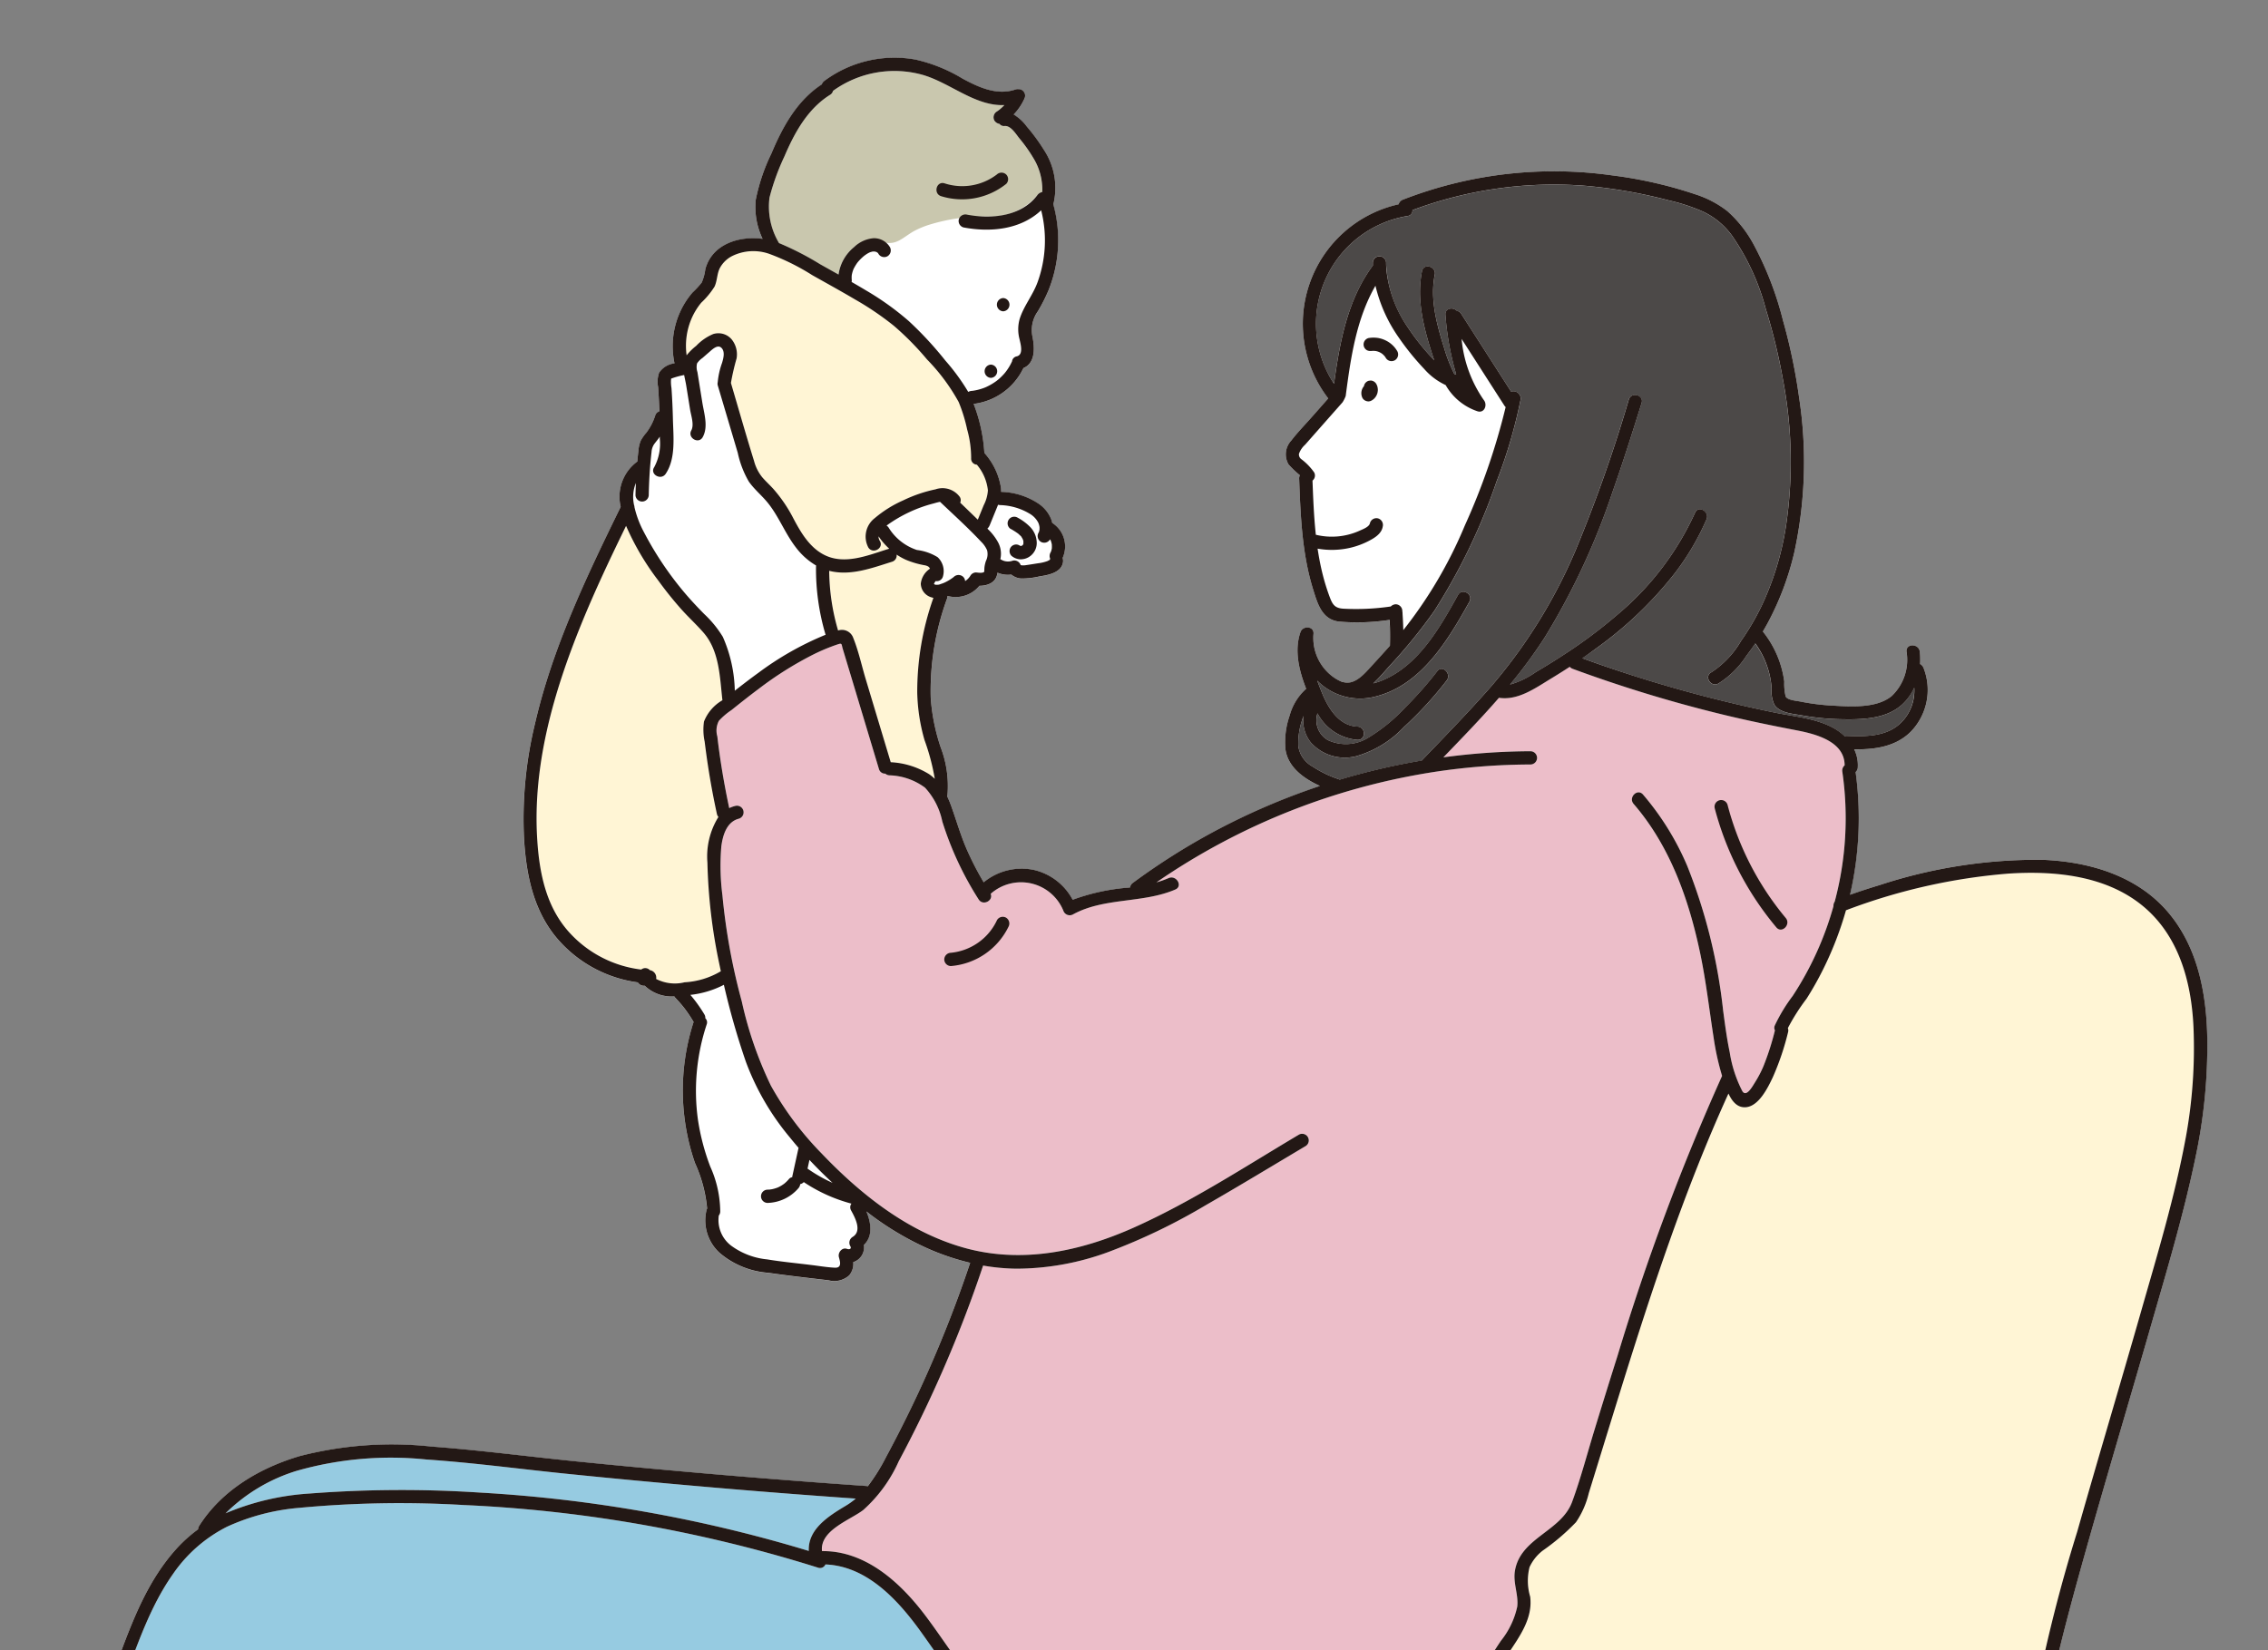 <svg xmlns="http://www.w3.org/2000/svg" xmlns:xlink="http://www.w3.org/1999/xlink" width="246" height="179" viewBox="0 0 246 179"><rect x="0" y="0" width="246" height="179" fill="#808080" stroke="none"/><defs><clipPath id="a"><rect width="246" height="179" transform="translate(204 2302.081)" fill="#fff" stroke="#707070" stroke-width="1"/></clipPath></defs><g transform="translate(-204 -2302.08)" clip-path="url(#a)"><g transform="translate(214.384 2308.347)"><g transform="translate(0)"><path d="M2462.41,1434.1a7.68,7.68,0,0,0,7.063-1.331.723.723,0,0,0,0-1.017.737.737,0,0,0-1.017,0,6.2,6.2,0,0,1-5.664.96C2461.909,1432.428,2461.531,1433.816,2462.41,1434.1Z" transform="translate(-2370.719 -1419.088)" fill="#fff"/><path d="M2461.533,1500.635l.019.019.007,0A.086.086,0,0,0,2461.533,1500.635Z" transform="translate(-2370.585 -1443.547)" fill="#fff"/><path d="M2461.493,1500.587h0l.011.016h0S2461.5,1500.6,2461.493,1500.587Z" transform="translate(-2370.571 -1443.53)" fill="#fff"/><path d="M2474.222,1490.657c.186.111.372.222.552.343l.123.085.081.059-.067-.052a1.621,1.621,0,0,1,.244.21c.042.04.212.172.219.235q-.085-.114-.039-.051c.014.019.028.038.041.057q.04.059.075.122c.024.041.043.083.064.125,0,.01.007.019.01.028.017.052.033.1.046.159a.267.267,0,0,1,.005.04,1.253,1.253,0,0,0,0,.216v0c0,.015-.026.074-.036.1l-.018.033-.054.054c-.026.016-.051.033-.078.048h0c-.029.007-.059.016-.087.025h-.034c-.045-.032-.1-.067-.028,0l-.029-.009a.707.707,0,0,0-.423-.156.72.72,0,0,0-.509,1.228,1.593,1.593,0,0,0,.939.38,1.741,1.741,0,0,0,.865-.2,1.776,1.776,0,0,0,.938-1.535,2.522,2.522,0,0,0-.7-1.758,5.682,5.682,0,0,0-1.378-1.028.719.719,0,0,0-.726,1.242Z" transform="translate(-2374.954 -1439.541)" fill="#fff"/><path d="M2475.981,1494.24h-.006l-.014-.009Z" transform="translate(-2375.693 -1441.28)" fill="#fff"/><path d="M2476.031,1494.277h.008l.025.021C2476.053,1494.289,2476.042,1494.285,2476.031,1494.277Z" transform="translate(-2375.718 -1441.296)" fill="#fff"/><path d="M2476.512,1493.511c0,.041,0,.06,0,0Z" transform="translate(-2375.888 -1441.025)" fill="#fff"/><path d="M2469.927,1556.617a.726.726,0,0,0-.985.258,6.128,6.128,0,0,1-2.035,2.441,6.2,6.2,0,0,1-2.967,1.106.738.738,0,0,0-.72.719.726.726,0,0,0,.72.72,7.638,7.638,0,0,0,6.244-4.26A.74.74,0,0,0,2469.927,1556.617Z" transform="translate(-2371.183 -1463.333)" fill="#fff"/><path d="M2419.584,1571.895v0C2419.527,1571.819,2419.543,1571.846,2419.584,1571.895Z" transform="translate(-2355.721 -1468.757)" fill="#fff"/><path d="M2435.229,1601.961c.01-.006.022-.01.033-.016l-.04.018Z" transform="translate(-2361.271 -1479.413)" fill="#fff"/><path d="M2534.863,1466.821a.744.744,0,0,0-.429-.33.537.537,0,0,0-.287-.013.528.528,0,0,0-.268.085.727.727,0,0,0-.331.43.871.871,0,0,0,0,.087,1.111,1.111,0,0,0-.293.793,1.061,1.061,0,0,0,.058.326.717.717,0,0,0,.185.317.8.8,0,0,0,.508.211.715.715,0,0,0,.364-.1,1.316,1.316,0,0,0,.246-.177.652.652,0,0,0,.087-.089,1.468,1.468,0,0,0,.176-.247,1.76,1.76,0,0,0,.114-.278,1.656,1.656,0,0,0,.047-.3.59.59,0,0,0,0-.125,1.476,1.476,0,0,0-.049-.3A1.3,1.3,0,0,0,2534.863,1466.821Z" transform="translate(-2395.974 -1431.45)" fill="#fff"/><path d="M2537.021,1461.708a.733.733,0,0,0,.258-.984,2.9,2.9,0,0,0-1.262-1.166,3,3,0,0,0-.821-.265,3.226,3.226,0,0,0-1.042.01.721.721,0,0,0-.43.33.719.719,0,0,0,.258.984.812.812,0,0,0,.537.073l-.108.015a2.216,2.216,0,0,1,.491-.007,2.456,2.456,0,0,1,.371.1,2.524,2.524,0,0,1,.382.222,2.337,2.337,0,0,1,.286.282c.033.048.068.1.1.147A.728.728,0,0,0,2537.021,1461.708Z" transform="translate(-2396.107 -1428.897)" fill="#fff"/><path d="M2599.255,1550.715c.594.711,1.607-.311,1.017-1.017a31.607,31.607,0,0,1-6.317-12.294.72.72,0,0,0-1.387.382A33.239,33.239,0,0,0,2599.255,1550.715Z" transform="translate(-2416.965 -1456.383)" fill="#fff"/><path d="M2545.509,1504.936c-3.375-3.961-8.566-5.475-13.607-5.672a54.8,54.8,0,0,0-17.671,2.74c-1.084.327-2.156.69-3.224,1.068a36.839,36.839,0,0,0,.615-13.322.708.708,0,0,0,.242-.5,3.949,3.949,0,0,0-.391-1.967c2.207.028,4.473-.268,6.119-1.893a6.51,6.51,0,0,0,1.418-6.905.829.829,0,0,0-.4-.448,8,8,0,0,0-.021-1.343c-.1-.911-1.537-.921-1.438,0a5.427,5.427,0,0,1-1.6,4.8c-1.647,1.367-4.463,1.156-6.459,1.045a24.379,24.379,0,0,1-3.472-.441c-.427-.086-1.362-.142-1.578-.542a5.837,5.837,0,0,1-.152-1.628,10.979,10.979,0,0,0-2.32-5.424h0c.161-.272.32-.546.471-.824a31.074,31.074,0,0,0,2.948-7.807,46.123,46.123,0,0,0,.505-16.8,62.349,62.349,0,0,0-1.741-8.316,35.64,35.64,0,0,0-3.208-8.291,13.175,13.175,0,0,0-2.819-3.564,11.177,11.177,0,0,0-3.461-1.822,46.218,46.218,0,0,0-8.967-2.05,45.223,45.223,0,0,0-22.783,2.627.733.733,0,0,0-.451.506,13.262,13.262,0,0,0-7.631,21.048l-1.779,2.015c-.75.851-1.561,1.676-2.248,2.58a2.17,2.17,0,0,0-.284,2.567,10.218,10.218,0,0,0,1.236,1.185.681.681,0,0,0-.085.366c.152,4.03.312,8.14,1.518,12.02.485,1.561.968,3.283,2.836,3.485a22.908,22.908,0,0,0,5.446-.189c.05.932.07,1.864.043,2.8q-1.007,1.141-2.037,2.262c-.729.795-1.74,2-2.949,1.709a.761.761,0,0,0-.118-.016,4.546,4.546,0,0,1-1.129-.619,5.228,5.228,0,0,1-2.052-4.618c.076-.851-1.161-.915-1.413-.192-.7,2.017-.147,4.19.617,6.163-.013.009-.026.015-.038.026a5.987,5.987,0,0,0-1.758,2.877,8.762,8.762,0,0,0-.453,3.645c.267,1.956,1.988,3.185,3.754,3.987a73.546,73.546,0,0,0-11.672,5.031,72.1,72.1,0,0,0-8.639,5.487.733.733,0,0,0-.3.493,22.689,22.689,0,0,0-6.222,1.331,6.4,6.4,0,0,0-4.213-3.239,6.473,6.473,0,0,0-5.436,1.345,33.154,33.154,0,0,1-1.8-3.488c-.686-1.551-1.141-3.167-1.713-4.758a11.269,11.269,0,0,0-.445-1.071.7.7,0,0,0,.028-.118,11.739,11.739,0,0,0-.733-5.2,21.428,21.428,0,0,1-1.082-5.39,29.046,29.046,0,0,1,1.772-10.752.711.711,0,0,0,.038-.3,3.315,3.315,0,0,0,3.462-1.082c.873-.005,1.775-.325,1.946-1.3.008-.045.012-.09.016-.135a2.887,2.887,0,0,0,1.505.213,1.9,1.9,0,0,0,1.065.428,8.534,8.534,0,0,0,2-.23c.919-.141,2.368-.395,2.541-1.53a.911.911,0,0,0-.053-.467,3.021,3.021,0,0,0-1.069-3.778c-.016-.011-.037-.01-.054-.019a2.725,2.725,0,0,0-.093-.369,3.686,3.686,0,0,0-1.386-1.727,7.708,7.708,0,0,0-4.065-1.28,2.8,2.8,0,0,0-.008-.433,7.353,7.353,0,0,0-1.769-3.75c-.01-.012-.025-.014-.036-.025a17.7,17.7,0,0,0-1.162-5.341h0a6.912,6.912,0,0,0,5.387-3.842c0-.01,0-.021.009-.032,1.32-.552,1.231-2.221.979-3.445a3.486,3.486,0,0,1,.594-2.716,18.022,18.022,0,0,0,1.158-2.286,14.563,14.563,0,0,0,.51-9.294,7.479,7.479,0,0,0-1.015-5.936,20.083,20.083,0,0,0-1.846-2.514,4.922,4.922,0,0,0-1.449-1.322,6.043,6.043,0,0,0,1.164-1.672.78.78,0,0,0,.073-.554.736.736,0,0,0-.331-.429.8.8,0,0,0-.342-.078.669.669,0,0,0-.357.026c-2.011.678-3.977-.237-5.734-1.183a17.154,17.154,0,0,0-5.109-2.066,12.77,12.77,0,0,0-9.893,2.32.739.739,0,0,0-.271.388c-2.683,1.759-4.247,4.592-5.464,7.486a20.611,20.611,0,0,0-1.7,5.042,8.04,8.04,0,0,0,.748,4.213c-2.54-.349-5.479.567-6.212,3.287a5.2,5.2,0,0,1-.394,1.453,9.2,9.2,0,0,1-.993,1.077,8.752,8.752,0,0,0-1.434,2.3,8.978,8.978,0,0,0-.52,5.389,2.348,2.348,0,0,0-1.673,1.013,2.968,2.968,0,0,0-.106,1.563q.068.967.111,1.937c.01.233.014.465.022.7a.682.682,0,0,0-.452.461,6.186,6.186,0,0,1-.967,1.862,4.785,4.785,0,0,0-.589.833,3.458,3.458,0,0,0-.261,1.106q-.07.59-.124,1.182a4.716,4.716,0,0,0-1.8,4.9c-3.708,7.571-7.4,15.284-9.307,23.537a43.77,43.77,0,0,0-1.182,12.5c.24,3.9,1.016,7.778,3.615,10.821a13.952,13.952,0,0,0,8.719,4.73.8.8,0,0,0,.755.361,4.227,4.227,0,0,0,3.224,1.161.723.723,0,0,0,.112.174q.283.293.548.6c.088.1.175.206.26.311.045.055.09.112.134.168.02.025.038.051.059.075l-.009-.011a14.532,14.532,0,0,1,.918,1.364.688.688,0,0,0,.069.075,24.108,24.108,0,0,0,.141,15.324,15.064,15.064,0,0,1,1.307,4.963.757.757,0,0,0-.05.125,4.762,4.762,0,0,0,1.4,4.647,9.148,9.148,0,0,0,5.295,2.173c2.177.314,4.369.556,6.552.816a2.409,2.409,0,0,0,2.222-.538,1.926,1.926,0,0,0,.435-1.437,1.662,1.662,0,0,0,1.149-1.86c1.007-.957.794-2.4.276-3.647a32.133,32.133,0,0,0,6.827,4.1,26.494,26.494,0,0,0,4.431,1.475,135.123,135.123,0,0,1-5.643,14.153q-1.633,3.495-3.462,6.894a20.85,20.85,0,0,1-2.012,3.2.812.812,0,0,0-.17-.031q-15.762-1.091-31.487-2.672c-5.2-.525-10.4-1.212-15.619-1.6a40.022,40.022,0,0,0-14.306,1.024c-4.334,1.275-8.476,3.7-10.936,7.583a.673.673,0,0,0-.111.378,15.389,15.389,0,0,0-2.482,2.249c-4.455,5.034-5.813,11.776-8.53,17.744a.772.772,0,0,0,.4,1.024.641.641,0,0,0,.594.354h209.773a.712.712,0,0,0,.606-1.065.766.766,0,0,0,.113-.321,62.573,62.573,0,0,1,1.46-7.14c.84-3.421,1.773-6.82,2.726-10.211,2.283-8.125,4.707-16.209,7.04-24.32,1.885-6.553,3.874-13.136,5.187-19.835a58.207,58.207,0,0,0,1.047-11.373C2549.736,1514.036,2548.826,1508.829,2545.509,1504.936Z" transform="translate(-2320.742 -1412.26)" fill="#fff"/><path d="M2527.587,1485.567c-.946-.057-1.188-.468-1.5-1.309a22.716,22.716,0,0,1-.758-2.453c-.228-.91-.4-1.83-.538-2.756a8.872,8.872,0,0,0,3.572-.1,8.673,8.673,0,0,0,2.032-.764c.624-.327,1.338-.776,1.461-1.531a.741.741,0,0,0-.5-.885.725.725,0,0,0-.885.5c-.069.422-.767.665-1.114.827a7.251,7.251,0,0,1-4.755.433c-.21-1.948-.291-3.912-.365-5.867a.7.7,0,0,0,.177-.891,6.383,6.383,0,0,0-1.385-1.428.631.631,0,0,1-.26-.58,2.361,2.361,0,0,1,.663-.986q2.031-2.3,4.065-4.607a3.526,3.526,0,0,0,.339-.679c.536-4.1,1.147-8.37,3.236-11.976a16.2,16.2,0,0,0,2.541,5.662,28.2,28.2,0,0,0,2.731,3.367,6.98,6.98,0,0,0,2.329,1.745,6.258,6.258,0,0,0,3.457,2.854c.757.238,1.1-.687.7-1.2a13.762,13.762,0,0,1-2.42-6.648l4.63,7.217a.759.759,0,0,0,.142.161,71.81,71.81,0,0,1-4.427,12.871,47.8,47.8,0,0,1-6.67,11.325c-.012-.57-.046-1.141-.086-1.71a.752.752,0,0,0-.014-.264c0-.031,0-.063,0-.094a.734.734,0,0,0-.719-.72.821.821,0,0,0-.524.234A25.964,25.964,0,0,1,2527.587,1485.567Z" transform="translate(-2392.259 -1425.804)" fill="#fff"/><path d="M2526.96,1498.03a11.97,11.97,0,0,1-2.759-1.345,3.018,3.018,0,0,1-1.542-2.212,7.925,7.925,0,0,1,.417-2.846c.042-.141.1-.277.146-.414a3.823,3.823,0,0,0,.8,2.879,4.965,4.965,0,0,0,4.953,1.471,11.459,11.459,0,0,0,5.143-3.156,40.344,40.344,0,0,0,4.633-5.045c.561-.723-.45-1.748-1.017-1.017a40.543,40.543,0,0,1-3.48,3.947,18.578,18.578,0,0,1-3.961,3.243,4.6,4.6,0,0,1-4.4.3,2.469,2.469,0,0,1-1.148-2.914,5.4,5.4,0,0,0,4.337,2.878c.927.038.925-1.4,0-1.438-2.048-.083-3.206-2.052-3.885-3.747-.163-.408-.331-.829-.488-1.259.145.15.292.3.451.433a6.543,6.543,0,0,0,6.02,1.271c4.878-1.285,7.76-6.143,10.042-10.249.449-.81-.792-1.536-1.242-.726-1.968,3.542-4.291,7.673-8.246,9.277a7.029,7.029,0,0,1-.93.3c.653-.6,1.239-1.312,1.781-1.91a55.947,55.947,0,0,0,4.842-5.96,65.587,65.587,0,0,0,6.762-14.08,53.348,53.348,0,0,0,2.584-8.822.773.773,0,0,0-1.02-.855l-5.421-8.451a.689.689,0,0,0-.47-.323c-.414-.438-1.316-.3-1.24.439a30.866,30.866,0,0,0,1.166,6.441c-.069-.009-.138-.016-.2-.03a16.5,16.5,0,0,1-1.1-2.794c-.8-2.566-1.562-5.278-1.024-7.977.18-.9-1.206-1.292-1.387-.383-.624,3.131.21,6.241,1.174,9.214.05.152.1.3.154.457-.152-.163-.3-.325-.441-.481a25.084,25.084,0,0,1-2.388-3.044,13.09,13.09,0,0,1-2.4-7.075.72.72,0,0,0-1.439,0c0,.1.012.2.016.3-2.765,3.715-3.61,8.338-4.224,12.843a11.839,11.839,0,0,1,7.986-18.2.584.584,0,0,0,.516-.629,43.857,43.857,0,0,1,18.612-2.658,53.491,53.491,0,0,1,9.19,1.593,20.173,20.173,0,0,1,3.759,1.237,8.228,8.228,0,0,1,3.086,2.564,25.172,25.172,0,0,1,3.682,7.986,63.43,63.43,0,0,1,1.859,7.651,47.459,47.459,0,0,1,.3,16.092,31.484,31.484,0,0,1-2.612,8.456,26.93,26.93,0,0,1-2.24,3.812,10.14,10.14,0,0,1-3.2,3.387c-.828.415-.1,1.656.726,1.242a9.826,9.826,0,0,0,3.065-3.025c.333-.433.648-.879.953-1.332a9.385,9.385,0,0,1,1.49,3.117,8.992,8.992,0,0,1,.287,1.749,3.527,3.527,0,0,0,.3,1.777c.581.9,2.026.981,2.978,1.152a26.837,26.837,0,0,0,4.149.418c2.291.049,5,.025,6.775-1.634a5.647,5.647,0,0,0,1.26-1.775,4.88,4.88,0,0,1-1.489,3.851c-1.546,1.46-3.807,1.451-5.8,1.369a.713.713,0,0,0-.26.037,5.662,5.662,0,0,0-1.206-.9c-1.9-1.044-4.205-1.227-6.3-1.654q-7.044-1.435-13.926-3.553c-2.361-.727-4.7-1.521-7.021-2.364.52-.358,1.044-.71,1.552-1.084a41.382,41.382,0,0,0,8.5-8.137,27.91,27.91,0,0,0,3.427-5.826c.363-.841-.876-1.574-1.242-.726a31.342,31.342,0,0,1-8.487,11.114,53.5,53.5,0,0,1-5.767,4.3q-1.493.977-3.032,1.88a9.229,9.229,0,0,1-2.8,1.349,51.726,51.726,0,0,0,3.826-5.187,76.739,76.739,0,0,0,7.325-15.76c1.121-3.17,2.13-6.379,3.135-9.588.277-.885-1.111-1.264-1.387-.382a160.25,160.25,0,0,1-5.788,16.388,56.553,56.553,0,0,1-9.285,14.891c-2.371,2.691-4.884,5.26-7.364,7.85-.01.011-.018.023-.027.034a73.8,73.8,0,0,0-8.9,2.077A.762.762,0,0,0,2526.96,1498.03Z" transform="translate(-2392.22 -1419.801)" fill="#4c4948"/><path d="M2454.238,1515.793a23.84,23.84,0,0,1,1.118,4.225,5.289,5.289,0,0,0-.608-.512,8.708,8.708,0,0,0-4.169-1.3l-2.715-9.024c-.441-1.466-.775-3.038-1.348-4.457a1.3,1.3,0,0,0-1.646-.807,23.572,23.572,0,0,1-.953-6.472c2.311.575,4.613-.308,6.8-.986a.694.694,0,0,0,.495-.781,6.738,6.738,0,0,0,1,.563,9.483,9.483,0,0,0,2.016.594,1.141,1.141,0,0,1,.433.155c.015.015.06.055.072.068a.263.263,0,0,0,.024.027l.026.039c.024.038.04.066.055.093a.819.819,0,0,0-.116.072,2.224,2.224,0,0,0-.887,1.544,1.583,1.583,0,0,0,1.161,1.487,1.626,1.626,0,0,0,.212.051,30.486,30.486,0,0,0-1.75,10.3A20.145,20.145,0,0,0,2454.238,1515.793Z" transform="translate(-2364.348 -1441.793)" fill="#fff5d5"/><path d="M2461.649,1500.723l.06.026C2461.7,1500.752,2461.672,1500.738,2461.649,1500.723Z" transform="translate(-2370.626 -1443.578)" fill="#fff"/><path d="M2461.48,1500.58h0v0Z" transform="translate(-2370.567 -1443.527)" fill="#fff"/><path d="M2461.457,1500.554v0a.283.283,0,0,0-.026-.025A.1.1,0,0,1,2461.457,1500.554Z" transform="translate(-2370.549 -1443.511)" fill="#fff"/><path d="M2461.492,1500.591l0,0,0,0Z" transform="translate(-2370.571 -1443.531)" fill="#fff"/><path d="M2464.306,1493.237a3.541,3.541,0,0,0-.16.685c-.016.14-.015.483-.032.5-.169.172-.671.086-.875.068a.712.712,0,0,0-.621.357,1.8,1.8,0,0,1-.578.576.7.7,0,0,0-.2-.455.74.74,0,0,0-1.018,0c-.038.032-.079.07-.121.1l-.027.019q-.129.093-.262.178a5.151,5.151,0,0,1-.554.306c-.043.021-.088.04-.131.06h0l-.013,0c-.1.039-.205.078-.311.111a1.319,1.319,0,0,1-.293.077l-.069.005c-.062,0-.123,0-.184,0-.006,0,0,0-.012-.006a.657.657,0,0,1-.071-.02l-.011,0-.039-.026,0,0c0,.005.009.01.01.014l-.017-.019c-.047-.03-.048-.035-.03-.026h0l.012.008-.013-.014h0l-.005-.005-.006-.01h0c.012-.032.013-.045.009-.045.015-.025.034-.05.043-.065s.018-.031.028-.052a.858.858,0,0,1,.115-.14.682.682,0,0,0,.778-.5,2.076,2.076,0,0,0-.578-2.089,5.525,5.525,0,0,0-2.241-.78,5.693,5.693,0,0,1-3.055-2.4.709.709,0,0,0-.245-.244c.035-.026.07-.054.1-.078a15.307,15.307,0,0,1,2.422-1.408,14.882,14.882,0,0,1,2.542-.91c.166-.043.452-.133.743-.183,1.491,1.419,3.035,2.813,4.444,4.314a2.935,2.935,0,0,1,.655.935A1.668,1.668,0,0,1,2464.306,1493.237Z" transform="translate(-2367.75 -1438.658)" fill="#fff"/><path d="M2475.971,1497.41s.006,0,.011.011S2475.969,1497.413,2475.971,1497.41Z" transform="translate(-2375.697 -1442.404)" fill="#fff"/><path d="M2471.544,1487.491c.026-.063.046-.126.07-.189a.761.761,0,0,0,.223.05,6.588,6.588,0,0,1,3.185.922,2.4,2.4,0,0,1,.942.963c.009.018.035.08.041.094.023.064.045.13.062.2.013.048.024.1.034.148,0,.023.008.038.011.05s0,.028,0,.059c0,.063,0,.125,0,.187,0,.024-.01.076-.012.094-.015.064-.03.127-.05.189a.411.411,0,0,0-.014.05c0-.006,0-.007-.035.051a.736.736,0,0,0,.258.984.728.728,0,0,0,.985-.258c0-.006,0-.012.007-.018.026.049.055.1.081.145l.021.057c.021.062.04.125.056.188s.027.114.037.171c0,.017,0,.034,0,.043a2.955,2.955,0,0,1,0,.386c0,.015-.005.029-.008.044a1.877,1.877,0,0,1-.047.189c-.012.044-.029.087-.045.13s-.031.063-.048.094a.766.766,0,0,0-.025.645c0,.008-.006.015-.007.023a.6.6,0,0,1-.026.085.535.535,0,0,1-.06.067c.071-.054-.209.1-.181.089a4.325,4.325,0,0,1-1.035.247c-.43.067-.86.141-1.292.2a1.815,1.815,0,0,1-.487.026s-.072-.012-.124-.028a.726.726,0,0,0-.875-.472,1.463,1.463,0,0,1-1.335-.184c.012-.053.032-.1.041-.158a2.606,2.606,0,0,0-.268-1.628,5.9,5.9,0,0,0-1.176-1.508.943.943,0,0,0,.25-.358Q2471.124,1488.52,2471.544,1487.491Z" transform="translate(-2373.743 -1438.827)" fill="#fff"/><path d="M2433.814,1428.21a25.083,25.083,0,0,1,1.61-4.449c1.1-2.579,2.515-5.173,4.96-6.7a.677.677,0,0,0,.314-.419,11.366,11.366,0,0,1,9.691-1.755c3,.854,5.715,3.417,8.893,3.28a5.635,5.635,0,0,1-.582.54c-.078.058-.156.116-.237.17a.733.733,0,0,0-.258.984.8.8,0,0,0,.549.351.61.61,0,0,0,.524.234c.7-.082,1.252.872,1.636,1.342a15.944,15.944,0,0,1,1.5,2.111,6.512,6.512,0,0,1,.967,3.71.86.86,0,0,0-.53.344c-1.751,2.319-4.977,2.607-7.621,2.108a.74.74,0,0,0-.885.5.726.726,0,0,0,.5.885c2.974.562,6.208.221,8.427-1.86a13.288,13.288,0,0,1-.4,7.83c-.507,1.382-1.487,2.551-1.93,3.948a4.131,4.131,0,0,0-.03,2.152c.107.507.5,1.734-.289,1.918a.621.621,0,0,0-.509.559c0,.008-.013.012-.018.021a5.808,5.808,0,0,1-.755,1.213,6.292,6.292,0,0,1-.508.531q-.136.125-.278.242s-.174.136-.086.07c-.049.037-.1.072-.149.108a6.38,6.38,0,0,1-.625.388c-.119.064-.239.125-.361.182l-.116.052-.119.047a5.946,5.946,0,0,1-.7.217c-.131.032-.264.059-.4.082l-.1.016-.188.019a.862.862,0,0,0-.351.118,22.829,22.829,0,0,0-2.488-3.406,38.564,38.564,0,0,0-3.951-4.271,30.243,30.243,0,0,0-4.629-3.324c-.527-.317-1.062-.62-1.594-.925a.558.558,0,0,0,.024-.2,2.982,2.982,0,0,1-.01-.393c0-.05.008-.1.013-.151,0-.013.013-.078.02-.109a3.055,3.055,0,0,1,.094-.345c.021-.062.044-.124.067-.184,0-.008,0-.006,0-.009a.2.2,0,0,0,.017-.03,5.511,5.511,0,0,1,.4-.66c.017-.021.057-.074.068-.087.036-.043.073-.085.11-.126q.135-.15.281-.289c.089-.084.182-.164.276-.242l.038-.033.04-.028c.06-.042.118-.084.18-.123a2.777,2.777,0,0,1,.36-.2l.08-.03c.067-.022.141-.032.207-.056.014-.005.014-.007.016-.009a.128.128,0,0,0,.028,0c.058,0,.117,0,.176,0l.022,0,.02.006c.057.015.113.029.17.047l.016,0,.024.017c.022.014.082.059.088.06s.033.032.05.047.031.048.044.073a.727.727,0,0,0,.984.258.734.734,0,0,0,.258-.984,2,2,0,0,0-1.794-.966,3.476,3.476,0,0,0-2.1.966,4.667,4.667,0,0,0-1.675,2.977q-1-.56-1.993-1.119a31.812,31.812,0,0,0-4.477-2.3c0-.011-.006-.022-.011-.033A7.685,7.685,0,0,1,2433.814,1428.21Z" transform="translate(-2360.733 -1413.044)" fill="#fff"/><path d="M2433.814,1428.21a25.083,25.083,0,0,1,1.61-4.449c1.1-2.579,2.515-5.173,4.96-6.7a.677.677,0,0,0,.314-.419,11.366,11.366,0,0,1,9.691-1.755c3,.854,5.715,3.417,8.893,3.28a5.635,5.635,0,0,1-.582.54c-.078.058-.156.116-.237.17a.733.733,0,0,0-.258.984.8.8,0,0,0,.549.351.61.61,0,0,0,.524.234c.7-.082,1.252.872,1.636,1.342a15.944,15.944,0,0,1,1.5,2.111,6.512,6.512,0,0,1,.967,3.71.858.858,0,0,0-.53.344,6.529,6.529,0,0,1-5.125,2.31,20.346,20.346,0,0,0-6.592.894,9.489,9.489,0,0,0-1.7.717c-1.2.7-1.835,1.514-3.206,1.191-1.352-.32-2-.542-3.258.527a4.667,4.667,0,0,0-1.675,2.977q-1-.56-1.993-1.119a31.812,31.812,0,0,0-4.477-2.3c0-.011-.006-.022-.011-.033A7.685,7.685,0,0,1,2433.814,1428.21Z" transform="translate(-2360.733 -1413.044)" fill="#c9c7ae"/><path d="M2420.349,1452.29a7.2,7.2,0,0,1,1.148-1.961,8.8,8.8,0,0,0,1.444-1.748c.292-.628.257-1.343.554-1.967a3.111,3.111,0,0,1,1.359-1.35,5.2,5.2,0,0,1,4.118-.2,24.622,24.622,0,0,1,4.568,2.275c1.558.877,3.126,1.74,4.665,2.649a31.854,31.854,0,0,1,4.2,2.856,31.131,31.131,0,0,1,3.583,3.639,21.222,21.222,0,0,1,3.43,4.614,16.913,16.913,0,0,1,.92,2.975,11.417,11.417,0,0,1,.435,3.133.646.646,0,0,0,.614.688,5.174,5.174,0,0,1,1.205,2.788,4.078,4.078,0,0,1-.456,1.616l-.639,1.565-.124-.118c-.593-.578-1.193-1.149-1.789-1.722a.666.666,0,0,0-.036-.622,2.327,2.327,0,0,0-2.637-.827,15.169,15.169,0,0,0-3.51,1.2,12.651,12.651,0,0,0-3.073,1.918,2.524,2.524,0,0,0-.705,3.19c.5.779,1.741.058,1.242-.726a.769.769,0,0,1-.123-.481,7.272,7.272,0,0,0,1.153,1.344.808.808,0,0,0-.083.017c-2.165.672-4.706,1.761-6.922.672-1.63-.8-2.6-2.468-3.413-4.014a15.6,15.6,0,0,0-2.138-3.145c-.4-.447-.847-.846-1.236-1.3a4.752,4.752,0,0,1-.879-1.765c-.87-2.8-1.671-5.628-2.5-8.442,0-.021.006-.039.007-.06a25.575,25.575,0,0,1,.607-2.612,2.589,2.589,0,0,0-.534-2.063,1.888,1.888,0,0,0-2-.581,5.448,5.448,0,0,0-1.851,1.284,6.114,6.114,0,0,0-1.034,1.022A7.505,7.505,0,0,1,2420.349,1452.29Z" transform="translate(-2355.823 -1423.757)" fill="#fff5d5"/><path d="M2411.276,1475.573q-.027.648-.039,1.3a.719.719,0,0,0,1.438,0c.03-1.554.121-3.108.3-4.652a1.716,1.716,0,0,1,.3-.9c.2-.267.413-.515.6-.792,0,.078,0,.156,0,.233a5.345,5.345,0,0,1-.605,3.07c-.518.77.728,1.491,1.242.726,1.121-1.667.828-4.049.783-5.951q-.039-1.671-.154-3.339a4.28,4.28,0,0,1-.059-.814c.035-.249-.048-.2.215-.291a8.727,8.727,0,0,1,1.22-.318c.072.391.165.778.221,1.13q.212,1.313.422,2.627c.1.637.462,1.637.129,2.245-.446.813.8,1.539,1.242.726.619-1.129.145-2.554-.046-3.743l-.344-2.14q-.094-.583-.188-1.167a1.738,1.738,0,0,1-.04-.944,2.19,2.19,0,0,1,.582-.583q.365-.319.732-.637c.3-.261.88-.843,1.291-.5.468.393.256,1.164.113,1.652a8.314,8.314,0,0,0-.474,2.118.688.688,0,0,0,.011.369q1.08,3.644,2.162,7.288a10.561,10.561,0,0,0,1.2,3.116c.6.859,1.436,1.524,2.088,2.342,1.193,1.495,1.858,3.312,3.032,4.821a7.527,7.527,0,0,0,2.184,1.94.81.81,0,0,0-.017.147,24.985,24.985,0,0,0,1.019,7.3.646.646,0,0,0,.026.063l-.086.035a33.174,33.174,0,0,0-7.19,4.083c-.875.632-1.729,1.292-2.577,1.958a15.21,15.21,0,0,0-1.3-5.849,11.727,11.727,0,0,0-2.023-2.48c-.837-.848-1.644-1.714-2.4-2.634a36.056,36.056,0,0,1-4.146-6.267,10.856,10.856,0,0,1-1.018-2.722.691.691,0,0,0-.039-.191A4.041,4.041,0,0,1,2411.276,1475.573Z" transform="translate(-2352.692 -1429.425)" fill="#fff"/><path d="M2407.73,1540.011a.808.808,0,0,0-.67-.943.682.682,0,0,0-.694-.2.7.7,0,0,0-.232.119,12.519,12.519,0,0,1-7.671-3.857c-2.645-2.8-3.4-6.556-3.628-10.289-.5-8.032,1.782-15.93,4.776-23.3,1.471-3.622,3.151-7.156,4.863-10.67a28.371,28.371,0,0,0,3.493,5.928,39.306,39.306,0,0,0,2.485,3.1c.785.882,1.662,1.677,2.435,2.569,1.708,1.974,1.753,4.8,2.031,7.282,0,.011.005.021.007.031a4.614,4.614,0,0,0-2,2.312,6.12,6.12,0,0,0,.074,2.181q.152,1.236.337,2.468.408,2.7.988,5.367a.665.665,0,0,0,.171.33,8.117,8.117,0,0,0-1.2,4.956,59.438,59.438,0,0,0,1.3,11.02c.052.251.113.5.167.752a8.589,8.589,0,0,1-3.942,1.214C2409.925,1540.505,2408.528,1540.639,2407.73,1540.011Z" transform="translate(-2346.948 -1440.089)" fill="#fff5d5"/><path d="M2438.186,1595.275a.732.732,0,0,0-.258.984c.185.324-.105.4-.348.313-.538-.2-1.006.393-.885.885.066.267.218.7.069.955s-.479.2-.74.186c-.764-.052-1.528-.181-2.288-.275-1.606-.2-3.226-.351-4.823-.614a7.867,7.867,0,0,1-3.919-1.5,3.468,3.468,0,0,1-1.307-3.283.717.717,0,0,0,.139-.4,12.068,12.068,0,0,0-1.08-4.884,24.339,24.339,0,0,1-1.34-5.1,22.887,22.887,0,0,1,.951-10.328.612.612,0,0,0-.163-.68.659.659,0,0,0-.082-.4,15.437,15.437,0,0,0-1.527-2.128,10.333,10.333,0,0,0,3.64-1.1,81.564,81.564,0,0,0,2.382,8.356,27.877,27.877,0,0,0,4.771,8.209c.309.384.638.752.96,1.125-.007.022-.024.037-.029.061q-.328,1.5-.657,3a.789.789,0,0,0-.005.127.582.582,0,0,0-.369.2c-.081.1-.165.188-.254.276-.048.047-.1.091-.146.135l-.067.057-.06.048-.074.054c-.049.034-.1.066-.148.1a3.657,3.657,0,0,1-.347.194l-.1.047c.025-.01.031-.01-.032.015h0c-.009,0-.019.008-.028.013l.021-.01-.075.028c-.118.043-.237.08-.359.111-.064.017-.128.032-.194.045s-.122.013-.175.03l-.048.005c-.074.007-.147.01-.221.012a.719.719,0,0,0,0,1.439,4.578,4.578,0,0,0,3.325-1.579.784.784,0,0,0,.2-.468.737.737,0,0,0,.394-.218,17.273,17.273,0,0,0,5.174,2.337.677.677,0,0,0-.04.743C2438.438,1593.169,2439.246,1594.639,2438.186,1595.275Z" transform="translate(-2356.088 -1467.363)" fill="#fff"/><path d="M2440.473,1597.312q1.22,1.3,2.53,2.517a16.321,16.321,0,0,1-2.707-1.533c-.01-.007-.023-.011-.035-.018Q2440.368,1597.795,2440.473,1597.312Z" transform="translate(-2363.055 -1477.773)" fill="#fff"/><path d="M2434.021,1602.3l-.037,0C2434.027,1602.293,2434.106,1602.288,2434.021,1602.3Z" transform="translate(-2360.832 -1479.536)" fill="#fff"/><path d="M2350.412,1648.75a37.231,37.231,0,0,1,13.906-1.187c5.068.347,10.118,1.028,15.172,1.543q7.638.777,15.287,1.437,8.05.7,16.111,1.257a8.232,8.232,0,0,1-1.1.8c-1.855,1.11-4.09,2.537-3.979,4.891a152.679,152.679,0,0,0-35.659-6.335,130.534,130.534,0,0,0-18.464.1,27.84,27.84,0,0,0-9.143,2.153A18.747,18.747,0,0,1,2350.412,1648.75Z" transform="translate(-2328.461 -1495.508)" fill="#96cbe1"/><path d="M2360.477,1677.769h-37.165c2.185-5.06,3.52-10.553,6.729-15.108a15.685,15.685,0,0,1,5.857-5.123,23.5,23.5,0,0,1,7.858-2.049,116.889,116.889,0,0,1,17.749-.306,150.094,150.094,0,0,1,18.4,1.958,151.7,151.7,0,0,1,20.1,4.842.635.635,0,0,0,.8-.348c4.536.18,7.914,3.9,10.417,7.392,2.161,3.016,4.249,6.238,7.022,8.743h-57.767Z" transform="translate(-2321.652 -1498.193)" fill="#96cbe1"/><path d="M2456.459,1626.669a.808.808,0,0,0-.076-.069c-3.736-2.776-6.074-7.015-8.844-10.651-2.691-3.532-6.43-6.895-11.1-6.856-.252-2.265,3.036-3.371,4.461-4.466a15.547,15.547,0,0,0,3.851-5.288,137.492,137.492,0,0,0,6.309-13.507q1.539-3.817,2.838-7.723a22.7,22.7,0,0,0,3.625.339,29,29,0,0,0,10.006-1.825,65.384,65.384,0,0,0,10.509-5.056c3.647-2.093,7.243-4.278,10.858-6.427a.72.72,0,0,0-.727-1.242c-5.858,3.481-11.646,7.281-17.877,10.071-5.869,2.629-12.3,3.986-18.606,2.165-6-1.731-11.062-5.744-15.313-10.2a34.3,34.3,0,0,1-5.486-7.337,41.429,41.429,0,0,1-3.162-9.146,68,68,0,0,1-2.1-11.512,25,25,0,0,1-.117-5.311c.158-1.2.583-2.658,1.9-2.994a.72.72,0,0,0-.382-1.387,3.414,3.414,0,0,0-.658.247c-.549-2.576-.993-5.175-1.295-7.792a2.255,2.255,0,0,1,.169-1.683,7.453,7.453,0,0,1,1.366-1.168c.964-.773,1.933-1.541,2.923-2.279a37.879,37.879,0,0,1,6.108-3.826c.559-.271,1.128-.521,1.71-.743.279-.107.562-.21.847-.3.43-.143.342.039.472.471q.6,1.989,1.2,3.979,1.369,4.547,2.737,9.094a.676.676,0,0,0,.686.5.739.739,0,0,0,.425.183,6.818,6.818,0,0,1,3.883,1.338,7.688,7.688,0,0,1,1.875,3.66,35.173,35.173,0,0,0,3.942,8.465c.472.733,1.607.131,1.309-.6a4.952,4.952,0,0,1,7.869,1.792.732.732,0,0,0,1.057.43c3.4-1.861,7.558-1.178,11.1-2.7.849-.364.116-1.6-.726-1.242a11.192,11.192,0,0,1-1.322.466,72.557,72.557,0,0,1,30.572-12.047,70.6,70.6,0,0,1,10.015-.74.72.72,0,0,0,0-1.438,72.65,72.65,0,0,0-9.472.67c2.044-2.12,4.093-4.249,6.028-6.472,2.076.315,3.943-1.04,5.643-2.071.688-.418,1.365-.854,2.04-1.293a.733.733,0,0,0,.321.227,148.539,148.539,0,0,0,16.195,4.941c2.7.658,5.423,1.218,8.155,1.743,2.061.4,5.132,1.214,5.138,3.8a.749.749,0,0,0-.242.68,35.082,35.082,0,0,1-.841,14.127.783.783,0,0,0-.118.451,34.683,34.683,0,0,1-4.425,9.75,17.973,17.973,0,0,0-1.944,3.212.592.592,0,0,0,.018.523,29.043,29.043,0,0,1-1.255,3.908,12.035,12.035,0,0,1-.912,1.739c-.255.4-.932,1.666-1.369.946a13.705,13.705,0,0,1-1.366-4.2c-.316-1.5-.513-3.024-.718-4.544a59.5,59.5,0,0,0-3.891-15.685,29.756,29.756,0,0,0-4.8-7.746c-.606-.7-1.621.32-1.018,1.017,3.947,4.564,5.992,10.361,7.216,16.189.637,3.032.984,6.1,1.461,9.156a28.467,28.467,0,0,0,.925,4.149,250.312,250.312,0,0,0-11.35,30.384q-1.238,3.922-2.443,7.854c-.818,2.652-1.52,5.379-2.479,7.984-1.188,3.226-5.631,3.889-6.208,7.51-.209,1.318.407,2.553.256,3.853a8.928,8.928,0,0,1-1.772,3.708,55.95,55.95,0,0,0-4.34,7.7.928.928,0,0,0-.05.143h-49.209Z" transform="translate(-2357.649 -1447.093)" fill="#ecbec9"/><path d="M2629.43,1577.822c-1.174,6.4-3.08,12.685-4.866,18.931-2.278,7.966-4.656,15.9-6.92,23.874a167.6,167.6,0,0,0-4.586,18.231q-.118.714-.2,1.433h-60.534a53.317,53.317,0,0,1,3.551-6.356c1.243-1.9,2.761-3.885,2.446-6.29a6.057,6.057,0,0,1-.066-3.2,4.82,4.82,0,0,1,1.419-1.784,23.815,23.815,0,0,0,3.618-3.087,9.5,9.5,0,0,0,1.385-3.145q.638-2.067,1.275-4.134,1.2-3.9,2.416-7.806c1.62-5.189,3.283-10.366,5.1-15.49,1.909-5.388,4-10.708,6.371-15.911.384.82.947,1.549,1.886,1.468,1.417-.122,2.392-2.142,2.92-3.256a28.64,28.64,0,0,0,1.651-4.876.686.686,0,0,0-.019-.448,22.306,22.306,0,0,1,2.025-3.188,34.925,34.925,0,0,0,1.84-3.271,36.964,36.964,0,0,0,2.423-6.314,63.967,63.967,0,0,1,17.544-3.984c4.983-.34,10.541.168,14.57,3.426,3.993,3.229,5.373,8.306,5.594,13.244A54.029,54.029,0,0,1,2629.43,1577.822Z" transform="translate(-2402.726 -1460.716)" fill="#fff5d5"/></g><path d="M2470.668,1465.224a.72.72,0,0,0,0-1.438A.72.72,0,0,0,2470.668,1465.224Z" transform="translate(-2373.573 -1430.501)" fill="#231815"/><path d="M2472.731,1454.047a.72.72,0,0,0,0-1.438A.72.72,0,0,0,2472.731,1454.047Z" transform="translate(-2374.304 -1426.544)" fill="#231815"/><path d="M2462.41,1434.1a7.681,7.681,0,0,0,7.063-1.331.723.723,0,0,0,0-1.017.738.738,0,0,0-1.017,0,6.2,6.2,0,0,1-5.664.96C2461.909,1432.428,2461.531,1433.816,2462.41,1434.1Z" transform="translate(-2370.719 -1419.088)" fill="#231815"/><path d="M2461.529,1500.631l.022.023.008.005,0,0A.1.1,0,0,0,2461.529,1500.631Z" transform="translate(-2370.584 -1443.545)" fill="#231815"/><path d="M2461.494,1500.588l0,0,.007.009.006.006a.106.106,0,0,0-.016-.021Z" transform="translate(-2370.571 -1443.53)" fill="#231815"/><path d="M2474.222,1490.657c.186.111.372.222.552.343l.123.085.081.059-.067-.052a1.621,1.621,0,0,1,.244.21c.042.04.211.172.219.235q-.085-.114-.039-.051c.014.019.028.038.041.057q.04.059.076.122c.023.04.043.081.063.123,0,.01.007.02.011.03.017.052.033.1.046.158a.23.23,0,0,1,.005.036,1.607,1.607,0,0,0,0,.226c0,.016-.027.075-.037.106l-.018.032-.054.055c-.025.015-.049.031-.075.045s-.062.017-.093.026h-.031c-.045-.032-.1-.067-.028,0l-.006,0a.723.723,0,0,0-.446-.163.735.735,0,0,0-.509.21.728.728,0,0,0,0,1.018,1.593,1.593,0,0,0,.939.38,1.73,1.73,0,0,0,.864-.2,1.775,1.775,0,0,0,.938-1.535,2.524,2.524,0,0,0-.7-1.758,5.682,5.682,0,0,0-1.378-1.028.719.719,0,0,0-.726,1.242Zm1.051,1.865h0l.025.02Zm.3-.5c0,.047,0,.084,0,0Z" transform="translate(-2374.954 -1439.541)" fill="#231815"/><path d="M2469.927,1556.617a.726.726,0,0,0-.985.258,6.128,6.128,0,0,1-2.035,2.441,6.2,6.2,0,0,1-2.967,1.106.738.738,0,0,0-.72.719.726.726,0,0,0,.72.72,7.638,7.638,0,0,0,6.244-4.26A.74.74,0,0,0,2469.927,1556.617Z" transform="translate(-2371.183 -1463.333)" fill="#231815"/><path d="M2419.565,1571.869l0,0c-.031-.039-.013-.013.023.031l0,0Z" transform="translate(-2355.721 -1468.757)" fill="#231815"/><path d="M2435.221,1601.965l.028-.014-.035.016Z" transform="translate(-2361.268 -1479.415)" fill="#231815"/><path d="M2534.987,1467.107a1.3,1.3,0,0,0-.124-.286.747.747,0,0,0-.429-.331.542.542,0,0,0-.287-.012.528.528,0,0,0-.268.085.727.727,0,0,0-.331.43c-.006.027-.01.054-.014.081a1.134,1.134,0,0,0-.248.475,1.115,1.115,0,0,0-.036.324,1.061,1.061,0,0,0,.058.326.717.717,0,0,0,.185.317.8.8,0,0,0,.508.211.715.715,0,0,0,.364-.1,1.316,1.316,0,0,0,.246-.177.652.652,0,0,0,.087-.089,1.438,1.438,0,0,0,.176-.247,1.717,1.717,0,0,0,.115-.278,1.656,1.656,0,0,0,.047-.3.59.59,0,0,0,0-.125A1.483,1.483,0,0,0,2534.987,1467.107Z" transform="translate(-2395.974 -1431.45)" fill="#231815"/><path d="M2537.021,1461.708a.733.733,0,0,0,.258-.984,2.9,2.9,0,0,0-1.262-1.166,3,3,0,0,0-.822-.265,3.223,3.223,0,0,0-1.042.01.721.721,0,0,0-.43.33.719.719,0,0,0,.258.984.772.772,0,0,0,.441.086l-.012,0,.035,0,.022,0a2.179,2.179,0,0,1,.426,0,1.633,1.633,0,0,1,.771.324,2.3,2.3,0,0,1,.264.264c.038.054.075.11.108.167A.728.728,0,0,0,2537.021,1461.708Z" transform="translate(-2396.107 -1428.897)" fill="#231815"/><path d="M2599.254,1550.715c.595.711,1.608-.311,1.018-1.017a31.612,31.612,0,0,1-6.317-12.294.72.72,0,0,0-1.387.382A33.248,33.248,0,0,0,2599.254,1550.715Z" transform="translate(-2416.965 -1456.383)" fill="#231815"/><path d="M2545.509,1504.936c-3.375-3.961-8.566-5.475-13.606-5.672a54.8,54.8,0,0,0-17.671,2.74q-1.618.487-3.21,1.054a36.868,36.868,0,0,0,.607-13.312.712.712,0,0,0,.235-.5,3.947,3.947,0,0,0-.389-1.966c2.207.027,4.471-.269,6.116-1.894a6.51,6.51,0,0,0,1.418-6.905.84.84,0,0,0-.391-.454,7.9,7.9,0,0,0-.028-1.337c-.1-.911-1.538-.921-1.438,0a5.426,5.426,0,0,1-1.6,4.8c-1.646,1.367-4.462,1.156-6.459,1.045a24.3,24.3,0,0,1-3.473-.441c-.427-.086-1.361-.142-1.578-.542a5.837,5.837,0,0,1-.152-1.628,10.972,10.972,0,0,0-2.321-5.423q.242-.408.471-.824a31.088,31.088,0,0,0,2.948-7.806,46.127,46.127,0,0,0,.505-16.8,62.35,62.35,0,0,0-1.741-8.316,35.628,35.628,0,0,0-3.208-8.291,13.19,13.19,0,0,0-2.819-3.564,11.177,11.177,0,0,0-3.461-1.822,46.288,46.288,0,0,0-8.967-2.05,45.221,45.221,0,0,0-22.783,2.627.734.734,0,0,0-.452.5,13.274,13.274,0,0,0-7.635,21.057l-1.775,2.011c-.75.851-1.561,1.676-2.248,2.579a2.17,2.17,0,0,0-.284,2.567,9.994,9.994,0,0,0,1.234,1.181.692.692,0,0,0-.083.37c.152,4.03.312,8.14,1.518,12.019.485,1.562.968,3.284,2.836,3.486a22.961,22.961,0,0,0,5.46-.19q.076,1.4.034,2.8c-.671.761-1.355,1.512-2.042,2.259-.729.795-1.74,2-2.949,1.709a.785.785,0,0,0-.156-.022,4.577,4.577,0,0,1-1.091-.613,5.227,5.227,0,0,1-2.052-4.618c.076-.85-1.161-.913-1.413-.191-.7,2.016-.148,4.189.617,6.16-.013.01-.025.018-.037.028a5.987,5.987,0,0,0-1.758,2.877,8.754,8.754,0,0,0-.453,3.645c.266,1.952,1.981,3.182,3.742,3.983a73.613,73.613,0,0,0-11.661,5.035,72.121,72.121,0,0,0-8.639,5.487.735.735,0,0,0-.3.493,22.68,22.68,0,0,0-6.219,1.329,6.408,6.408,0,0,0-4.215-3.237,6.477,6.477,0,0,0-5.437,1.343,33.1,33.1,0,0,1-1.8-3.486c-.686-1.551-1.141-3.167-1.713-4.758a11.125,11.125,0,0,0-.444-1.07.8.8,0,0,0,.026-.119,11.746,11.746,0,0,0-.733-5.2,21.417,21.417,0,0,1-1.082-5.39,29.036,29.036,0,0,1,1.772-10.752.71.71,0,0,0,.039-.291,3.33,3.33,0,0,0,3.469-1.093c.871-.007,1.768-.329,1.938-1.3.008-.043.013-.087.018-.13a2.884,2.884,0,0,0,1.505.21,1.893,1.893,0,0,0,1.063.426,8.556,8.556,0,0,0,2-.23c.919-.141,2.368-.395,2.541-1.53a.935.935,0,0,0-.042-.464,3.029,3.029,0,0,0-1.08-3.78l-.043-.025a2.827,2.827,0,0,0-.1-.364,3.686,3.686,0,0,0-1.386-1.727,7.7,7.7,0,0,0-4.059-1.281,2.962,2.962,0,0,0-.015-.432,7.353,7.353,0,0,0-1.769-3.75c-.011-.012-.022-.023-.033-.034a17.671,17.671,0,0,0-1.163-5.324,6.919,6.919,0,0,0,5.384-3.852c0-.01.009-.02.013-.031,1.317-.552,1.227-2.222.976-3.446a3.489,3.489,0,0,1,.594-2.717,17.964,17.964,0,0,0,1.158-2.285,14.572,14.572,0,0,0,.519-9.31,7.483,7.483,0,0,0-1.024-5.92,19.982,19.982,0,0,0-1.846-2.514,4.981,4.981,0,0,0-1.433-1.321,6.043,6.043,0,0,0,1.148-1.673.78.78,0,0,0,.073-.554.736.736,0,0,0-.331-.429.815.815,0,0,0-.38-.088.7.7,0,0,0-.319.036c-2.012.678-3.978-.237-5.734-1.183a17.147,17.147,0,0,0-5.109-2.066,12.77,12.77,0,0,0-9.892,2.32.748.748,0,0,0-.269.375c-2.689,1.758-4.249,4.6-5.467,7.5a20.6,20.6,0,0,0-1.7,5.042,8.034,8.034,0,0,0,.746,4.212c-2.539-.348-5.477.568-6.21,3.288a5.2,5.2,0,0,1-.394,1.453,9.2,9.2,0,0,1-.993,1.077,8.758,8.758,0,0,0-1.434,2.3,8.979,8.979,0,0,0-.522,5.388,2.347,2.347,0,0,0-1.67,1.014,2.97,2.97,0,0,0-.107,1.563q.068.968.111,1.937.015.347.026.694a.685.685,0,0,0-.456.465,6.186,6.186,0,0,1-.967,1.862,4.785,4.785,0,0,0-.589.833,3.452,3.452,0,0,0-.261,1.106q-.07.589-.124,1.181a4.718,4.718,0,0,0-1.8,4.91c-3.707,7.569-7.4,15.28-9.3,23.532a43.735,43.735,0,0,0-1.182,12.5c.24,3.9,1.016,7.778,3.615,10.821a13.956,13.956,0,0,0,8.717,4.732.8.8,0,0,0,.755.362,4.225,4.225,0,0,0,3.214,1.159.763.763,0,0,0,.124.172c.188.2.371.395.547.6.089.1.175.206.26.311l.134.168.028.035,0,0,.028.037-.008-.009a14.5,14.5,0,0,1,.917,1.362.584.584,0,0,0,.063.087,24.124,24.124,0,0,0,.146,15.312,15.161,15.161,0,0,1,1.317,4.938.788.788,0,0,0-.059.15,4.761,4.761,0,0,0,1.4,4.647,9.148,9.148,0,0,0,5.294,2.173c2.177.314,4.369.556,6.553.816a2.407,2.407,0,0,0,2.222-.538,1.93,1.93,0,0,0,.436-1.435,1.667,1.667,0,0,0,1.152-1.857c1.007-.954.792-2.393.277-3.642a32.126,32.126,0,0,0,6.821,4.094,26.591,26.591,0,0,0,4.435,1.48,135.2,135.2,0,0,1-5.646,14.147q-1.633,3.495-3.462,6.894a20.906,20.906,0,0,1-2,3.2.794.794,0,0,0-.178-.033q-15.762-1.091-31.487-2.672c-5.2-.524-10.4-1.212-15.619-1.6a40.032,40.032,0,0,0-14.306,1.024c-4.334,1.275-8.476,3.7-10.936,7.583a.689.689,0,0,0-.115.373,15.425,15.425,0,0,0-2.479,2.254c-4.455,5.034-5.813,11.776-8.53,17.744a.773.773,0,0,0,.385,1.019.652.652,0,0,0,.61.359h209.773a.72.72,0,0,0,.613-1.073.775.775,0,0,0,.106-.313,62.573,62.573,0,0,1,1.46-7.14c.84-3.421,1.773-6.82,2.726-10.211,2.283-8.125,4.707-16.209,7.04-24.32,1.885-6.553,3.874-13.136,5.187-19.835a58.188,58.188,0,0,0,1.046-11.373C2549.737,1514.036,2548.826,1508.829,2545.509,1504.936Zm-89.439-32.913c-.947-.057-1.188-.468-1.5-1.309a22.772,22.772,0,0,1-.758-2.453c-.228-.909-.4-1.828-.54-2.752a8.879,8.879,0,0,0,3.573-.1,8.666,8.666,0,0,0,2.032-.764c.623-.327,1.338-.776,1.461-1.531a.74.74,0,0,0-.5-.884.725.725,0,0,0-.885.5c-.069.422-.767.665-1.114.828a7.328,7.328,0,0,1-4.758.444c-.211-1.95-.288-3.919-.362-5.876a.7.7,0,0,0,.176-.892,6.366,6.366,0,0,0-1.384-1.428.629.629,0,0,1-.26-.58,2.36,2.36,0,0,1,.663-.986q2.031-2.305,4.066-4.607a3.521,3.521,0,0,0,.339-.679c.536-4.094,1.145-8.361,3.229-11.965a16.219,16.219,0,0,0,2.549,5.651,28.1,28.1,0,0,0,2.731,3.368,6.989,6.989,0,0,0,2.334,1.756,6.263,6.263,0,0,0,3.451,2.844c.757.238,1.1-.687.7-1.2a13.76,13.76,0,0,1-2.421-6.649l4.631,7.219a.783.783,0,0,0,.148.171,71.809,71.809,0,0,1-4.434,12.861,47.791,47.791,0,0,1-6.669,11.336q-.019-.877-.082-1.753a.777.777,0,0,0-.017-.23c0-.032,0-.065-.007-.1a.735.735,0,0,0-.72-.72.82.82,0,0,0-.533.24A25.969,25.969,0,0,1,2456.07,1472.023Zm-.588,18.466a11.961,11.961,0,0,1-2.759-1.346,3.015,3.015,0,0,1-1.542-2.213,7.907,7.907,0,0,1,.417-2.844q.067-.225.148-.441a3.825,3.825,0,0,0,.794,2.9,4.965,4.965,0,0,0,4.953,1.471,11.46,11.46,0,0,0,5.143-3.156,40.389,40.389,0,0,0,4.633-5.045c.561-.723-.45-1.748-1.017-1.017a40.732,40.732,0,0,1-3.481,3.947,18.574,18.574,0,0,1-3.961,3.243,4.6,4.6,0,0,1-4.4.3,2.47,2.47,0,0,1-1.149-2.913,5.4,5.4,0,0,0,4.339,2.877c.926.037.924-1.4,0-1.439-2.048-.083-3.206-2.052-3.885-3.747-.162-.4-.329-.82-.484-1.245q.213.22.446.42a6.543,6.543,0,0,0,6.02,1.271c4.878-1.285,7.76-6.143,10.042-10.248.449-.81-.792-1.536-1.242-.726-1.969,3.542-4.291,7.673-8.247,9.277a7.16,7.16,0,0,1-.937.308c.656-.607,1.244-1.32,1.789-1.921a55.923,55.923,0,0,0,4.842-5.96,65.589,65.589,0,0,0,6.762-14.08,53.35,53.35,0,0,0,2.584-8.822.776.776,0,0,0-1.021-.857l-5.419-8.448a.691.691,0,0,0-.468-.323c-.414-.439-1.319-.3-1.243.439a30.75,30.75,0,0,0,1.167,6.451c-.069-.009-.137-.019-.2-.034a16.5,16.5,0,0,1-1.1-2.8c-.8-2.566-1.562-5.278-1.024-7.977.18-.9-1.206-1.291-1.387-.382-.624,3.131.21,6.241,1.174,9.214.05.153.1.307.155.46-.153-.163-.3-.327-.443-.484a25.043,25.043,0,0,1-2.388-3.044,13.434,13.434,0,0,1-2.377-6.517.5.5,0,0,0,0-.07c-.009-.162-.014-.324-.014-.488a.72.72,0,0,0-1.438,0c0,.1,0,.2.006.306-2.76,3.715-3.6,8.338-4.216,12.841a11.845,11.845,0,0,1,7.988-18.205.587.587,0,0,0,.518-.634,43.86,43.86,0,0,1,18.61-2.652,53.56,53.56,0,0,1,9.19,1.592,20.175,20.175,0,0,1,3.759,1.239,8.223,8.223,0,0,1,3.086,2.563,25.179,25.179,0,0,1,3.683,7.986,63.443,63.443,0,0,1,1.859,7.651,47.459,47.459,0,0,1,.3,16.092,31.453,31.453,0,0,1-2.613,8.456,26.8,26.8,0,0,1-2.239,3.812,10.137,10.137,0,0,1-3.2,3.387c-.828.415-.1,1.656.726,1.242a9.825,9.825,0,0,0,3.065-3.025q.5-.654.962-1.338a9.37,9.37,0,0,1,1.482,3.123,9,9,0,0,1,.287,1.749,3.518,3.518,0,0,0,.3,1.777c.581.9,2.026.981,2.978,1.152a26.864,26.864,0,0,0,4.149.418c2.291.049,5,.025,6.775-1.634a5.644,5.644,0,0,0,1.271-1.784,4.89,4.89,0,0,1-1.5,3.859c-1.546,1.461-3.807,1.451-5.8,1.369a.734.734,0,0,0-.255.032,5.669,5.669,0,0,0-1.211-.894c-1.9-1.044-4.205-1.227-6.3-1.654q-7.044-1.435-13.926-3.553-3.534-1.088-7.01-2.353.779-.537,1.541-1.1a41.372,41.372,0,0,0,8.5-8.137,27.878,27.878,0,0,0,3.426-5.825c.364-.841-.875-1.574-1.242-.726a31.338,31.338,0,0,1-8.487,11.114,53.484,53.484,0,0,1-5.767,4.3q-1.493.977-3.032,1.88a9.291,9.291,0,0,1-2.784,1.346,51.773,51.773,0,0,0,3.813-5.185,76.71,76.71,0,0,0,7.325-15.76c1.121-3.171,2.13-6.379,3.135-9.588.277-.885-1.111-1.264-1.387-.382a160.191,160.191,0,0,1-5.788,16.388,56.547,56.547,0,0,1-9.285,14.891c-2.371,2.691-4.884,5.26-7.364,7.85-.008.008-.016.017-.023.026a74.055,74.055,0,0,0-8.909,2.079A.833.833,0,0,0,2455.482,1490.489Zm-45.635-9.347a20.12,20.12,0,0,0,.784,5.118,23.952,23.952,0,0,1,1.119,4.217,5.364,5.364,0,0,0-.609-.5,8.717,8.717,0,0,0-4.169-1.3l-2.715-9.023c-.441-1.467-.775-3.038-1.348-4.457a1.3,1.3,0,0,0-1.647-.808,23.6,23.6,0,0,1-.964-6.473c2.314.582,4.621-.3,6.811-.984a.7.7,0,0,0,.5-.777,6.692,6.692,0,0,0,1,.56,9.47,9.47,0,0,0,2.016.594,1.19,1.19,0,0,1,.426.147s.064.061.079.076a.163.163,0,0,0,.025.027l.025.038c.02.032.036.058.05.082a.9.9,0,0,0-.111.083,2.226,2.226,0,0,0-.887,1.545,1.582,1.582,0,0,0,1.161,1.486,1.73,1.73,0,0,0,.208.052A30.451,30.451,0,0,0,2409.847,1481.142Zm1.976-11.712a.115.115,0,0,1-.057-.025l.057.024Zm-.168-.123v.006l0,0,0,0Zm-.006-.006v0l-.024-.023A.086.086,0,0,1,2411.649,1469.3Zm.014.02h0l0,0Zm5.635-2.482a3.572,3.572,0,0,0-.159.685c-.016.14-.016.483-.032.5-.168.172-.67.086-.875.068a.712.712,0,0,0-.621.356,1.812,1.812,0,0,1-.57.58.7.7,0,0,0-.207-.458.739.739,0,0,0-1.017,0c-.031.026-.064.057-.1.083l-.051.035c-.086.062-.173.121-.262.178a5.262,5.262,0,0,1-.554.306l-.131.059-.015.005c-.1.04-.206.078-.311.11a.964.964,0,0,1-.336.083l.067-.008c-.03,0-.062.006-.093.007-.06,0-.12,0-.18,0l-.016-.006a.656.656,0,0,1-.07-.02l-.015-.005-.032-.021a.022.022,0,0,1,0,.01l-.016-.017c-.054-.034-.05-.037-.032-.029h0l.01.005-.007-.008-.006-.006,0,0,0-.006,0,0h0l0,0h0l0,0c.013-.033.014-.047.01-.05.016-.024.033-.046.041-.06s.026-.047.037-.07a.926.926,0,0,1,.1-.121.682.682,0,0,0,.781-.5,2.076,2.076,0,0,0-.578-2.088,5.519,5.519,0,0,0-2.241-.78,5.692,5.692,0,0,1-3.055-2.4.731.731,0,0,0-.245-.246l.1-.075a15.248,15.248,0,0,1,2.422-1.408,14.923,14.923,0,0,1,2.542-.91c.165-.043.449-.135.74-.185,1.492,1.418,3.037,2.814,4.447,4.316a2.928,2.928,0,0,1,.655.935A1.67,1.67,0,0,1,2417.3,1466.839Zm3.718.426c0-.005.008,0,.015.018C2421.02,1467.277,2421.013,1467.271,2421.016,1467.265Zm-3.314-4.28q.421-1.031.842-2.061c.024-.06.048-.12.071-.18a.807.807,0,0,0,.222.041,6.587,6.587,0,0,1,3.185.922,2.412,2.412,0,0,1,.942.963c.01.019.041.095.044.1q.034.094.059.19c.013.049.024.1.033.148,0,.022.008.038.011.049s0,.031,0,.06c0,.063,0,.125,0,.187,0,.027-.012.092-.014.1-.013.061-.029.121-.049.181-.007.024-.012.037-.013.045s-.01.008-.035.056a.736.736,0,0,0,.258.985.728.728,0,0,0,.985-.258l.01-.021.077.146.022.059q.032.093.056.188c.014.057.027.114.038.171,0,.016,0,.034,0,.042a2.949,2.949,0,0,1,0,.383c0,.016,0,.032-.008.047-.013.063-.028.127-.047.189-.013.044-.03.087-.045.129s-.031.063-.049.094a.78.78,0,0,0-.031.664v0a.57.57,0,0,1-.026.085.743.743,0,0,1-.048.057,1.344,1.344,0,0,0-.192.1,4.341,4.341,0,0,1-1.035.248c-.43.067-.86.141-1.291.2a1.849,1.849,0,0,1-.487.026s-.069-.011-.121-.027a.729.729,0,0,0-.878-.474,1.462,1.462,0,0,1-1.329-.176c.014-.055.026-.11.036-.167a2.609,2.609,0,0,0-.268-1.629,5.885,5.885,0,0,0-1.174-1.508A.96.96,0,0,0,2417.7,1462.984Zm-23.879-35.558a25.122,25.122,0,0,1,1.61-4.449c1.1-2.579,2.516-5.173,4.96-6.7a.686.686,0,0,0,.319-.428,11.367,11.367,0,0,1,9.686-1.746c3.006.854,5.716,3.426,8.9,3.287a5.734,5.734,0,0,1-.565.522c-.084.062-.168.123-.256.181a.733.733,0,0,0-.258.984.8.8,0,0,0,.548.352.61.61,0,0,0,.525.233c.7-.082,1.252.872,1.637,1.342a16.014,16.014,0,0,1,1.5,2.111,6.522,6.522,0,0,1,.976,3.706.862.862,0,0,0-.538.348c-1.751,2.319-4.977,2.607-7.621,2.108a.74.74,0,0,0-.885.5.726.726,0,0,0,.5.885c2.975.561,6.21.223,8.428-1.859a13.288,13.288,0,0,1-.4,7.829c-.507,1.382-1.487,2.551-1.93,3.948a4.133,4.133,0,0,0-.031,2.152c.107.507.5,1.734-.289,1.918a.622.622,0,0,0-.509.548c-.006.01-.012.02-.018.032a5.8,5.8,0,0,1-.756,1.213,6.344,6.344,0,0,1-.508.531q-.136.125-.277.242s-.1.081-.11.086l-.125.091a6.279,6.279,0,0,1-.625.388c-.119.064-.239.125-.362.182l-.117.052-.118.047a5.953,5.953,0,0,1-.7.217c-.131.032-.264.06-.4.082l-.1.017c-.06.007-.119.013-.18.018a.893.893,0,0,0-.355.109,22.992,22.992,0,0,0-2.484-3.4,38.5,38.5,0,0,0-3.951-4.271,30.323,30.323,0,0,0-4.629-3.324c-.526-.317-1.056-.626-1.589-.932a.551.551,0,0,0,.019-.2,3.068,3.068,0,0,1-.01-.393c0-.049.008-.1.012-.147,0-.017.015-.083.021-.112a2.953,2.953,0,0,1,.094-.345c.02-.062.044-.123.067-.184l0-.009.017-.03a5.577,5.577,0,0,1,.392-.652c.014-.017.063-.081.075-.095.036-.043.073-.085.111-.127q.135-.15.281-.289c.089-.084.182-.164.276-.243l.038-.032.041-.029c.059-.042.118-.084.179-.124a2.828,2.828,0,0,1,.346-.194l.094-.035c.067-.022.141-.031.207-.056l.018-.008h.026c.058,0,.117,0,.176,0l.021,0,.021.006c.058.015.113.029.17.047l.017.005.024.016c.021.014.08.057.093.064l.045.044a.767.767,0,0,1,.043.072.728.728,0,0,0,.985.258.736.736,0,0,0,.258-.985,2,2,0,0,0-1.794-.966,3.475,3.475,0,0,0-2.1.966,4.67,4.67,0,0,0-1.679,2.973q-.994-.558-1.989-1.115a31.829,31.829,0,0,0-4.474-2.3c-.005-.012-.009-.023-.014-.035A7.689,7.689,0,0,1,2393.823,1427.426Zm-8.554,13.366a7.2,7.2,0,0,1,1.148-1.961,8.8,8.8,0,0,0,1.445-1.748c.292-.628.257-1.343.553-1.967a3.11,3.11,0,0,1,1.36-1.35,5.2,5.2,0,0,1,4.117-.2,24.634,24.634,0,0,1,4.568,2.275c1.558.877,3.126,1.74,4.665,2.649a31.877,31.877,0,0,1,4.2,2.856,31.19,31.19,0,0,1,3.583,3.639,21.23,21.23,0,0,1,3.43,4.614,16.93,16.93,0,0,1,.92,2.975,11.408,11.408,0,0,1,.435,3.133.648.648,0,0,0,.618.69,5.168,5.168,0,0,1,1.2,2.786,4.078,4.078,0,0,1-.456,1.616l-.639,1.565-.124-.119q-.89-.866-1.785-1.725a.669.669,0,0,0-.04-.619,2.327,2.327,0,0,0-2.638-.827,15.173,15.173,0,0,0-3.51,1.2,12.654,12.654,0,0,0-3.073,1.918,2.524,2.524,0,0,0-.705,3.19c.495.779,1.74.058,1.242-.726a.771.771,0,0,1-.126-.478,7.249,7.249,0,0,0,1.151,1.338c-.026.005-.052.012-.078.02-2.164.672-4.706,1.761-6.921.672-1.63-.8-2.6-2.468-3.413-4.014a15.609,15.609,0,0,0-2.138-3.145c-.4-.447-.847-.846-1.236-1.3a4.751,4.751,0,0,1-.879-1.765c-.87-2.8-1.67-5.623-2.5-8.434,0-.022,0-.044.005-.067a25.381,25.381,0,0,1,.606-2.612,2.588,2.588,0,0,0-.534-2.063,1.888,1.888,0,0,0-2-.581,5.447,5.447,0,0,0-1.851,1.284,6.122,6.122,0,0,0-1.035,1.021A7.5,7.5,0,0,1,2385.269,1440.792Zm-5.941,17.6q-.028.656-.041,1.313a.72.72,0,0,0,1.439,0c.029-1.554.121-3.109.3-4.652a1.707,1.707,0,0,1,.3-.9c.2-.267.414-.517.6-.794,0,.079,0,.157,0,.236a5.347,5.347,0,0,1-.605,3.069c-.518.77.728,1.491,1.242.726,1.12-1.667.827-4.049.783-5.951q-.039-1.67-.154-3.339a4.24,4.24,0,0,1-.058-.814c.035-.25-.048-.2.214-.291a8.789,8.789,0,0,1,1.218-.321c.072.392.166.78.223,1.133q.211,1.313.423,2.627c.1.637.462,1.637.129,2.245-.446.812.8,1.539,1.242.726.619-1.128.145-2.553-.046-3.743q-.172-1.07-.344-2.14l-.188-1.167a1.738,1.738,0,0,1-.04-.944,2.19,2.19,0,0,1,.582-.583q.365-.319.732-.637c.3-.261.88-.843,1.291-.5.467.393.256,1.164.112,1.652a8.353,8.353,0,0,0-.475,2.107.7.7,0,0,0,.012.38l2.162,7.288a10.541,10.541,0,0,0,1.2,3.116c.6.859,1.435,1.524,2.088,2.343,1.192,1.494,1.858,3.311,3.031,4.82a7.522,7.522,0,0,0,2.182,1.944.758.758,0,0,0-.015.143,24.976,24.976,0,0,0,1.019,7.3.685.685,0,0,0,.023.065l-.083.033a33.185,33.185,0,0,0-7.19,4.083c-.874.632-1.729,1.287-2.577,1.954a15.21,15.21,0,0,0-1.3-5.844,11.711,11.711,0,0,0-2.024-2.48c-.836-.848-1.644-1.714-2.4-2.634a36.026,36.026,0,0,1-4.146-6.267,10.91,10.91,0,0,1-1.013-2.684.7.7,0,0,0-.046-.235A4.03,4.03,0,0,1,2379.327,1458.391Zm2.2,53.8a.818.818,0,0,0-.677-.957.681.681,0,0,0-.939-.068,12.533,12.533,0,0,1-7.656-3.868c-2.645-2.8-3.4-6.557-3.629-10.289-.5-8.031,1.782-15.93,4.776-23.3,1.472-3.623,3.148-7.158,4.862-10.672a28.36,28.36,0,0,0,3.495,5.931,39.257,39.257,0,0,0,2.485,3.1c.785.882,1.662,1.677,2.435,2.569,1.708,1.974,1.754,4.8,2.031,7.282,0,.011,0,.022.005.033a4.611,4.611,0,0,0-2,2.311,6.118,6.118,0,0,0,.074,2.181q.152,1.237.337,2.468.408,2.7.989,5.367a.676.676,0,0,0,.167.331,8.11,8.11,0,0,0-1.195,4.955,59.357,59.357,0,0,0,1.295,11.02q.079.382.161.764a8.611,8.611,0,0,1-3.937,1.2A4.414,4.414,0,0,1,2381.53,1512.19Zm21.31,27.981a.732.732,0,0,0-.258.984c.186.324-.105.4-.347.313-.538-.2-1.007.393-.885.885.066.267.218.7.069.955s-.479.2-.74.186c-.763-.052-1.527-.181-2.287-.274-1.607-.2-3.226-.351-4.824-.614a7.862,7.862,0,0,1-3.918-1.5,3.481,3.481,0,0,1-1.324-3.258.716.716,0,0,0,.155-.42,12.068,12.068,0,0,0-1.08-4.884,24.334,24.334,0,0,1-1.34-5.1,22.884,22.884,0,0,1,.951-10.328.614.614,0,0,0-.151-.67.678.678,0,0,0-.095-.406,15.389,15.389,0,0,0-1.526-2.127,10.347,10.347,0,0,0,3.636-1.093,81.355,81.355,0,0,0,2.385,8.346,27.88,27.88,0,0,0,4.771,8.209q.462.575.946,1.133c-.005.017-.011.035-.015.053q-.329,1.5-.657,3a.681.681,0,0,0-.017.129.581.581,0,0,0-.357.2c-.081.1-.165.188-.254.276-.048.047-.1.091-.146.135l-.067.057-.062.05-.073.052c-.048.034-.1.066-.148.1a3.831,3.831,0,0,1-.347.194c-.036.018-.073.034-.11.05.034-.014.05-.017-.022.011l-.005,0a.25.25,0,0,0-.023.011l.015-.008-.07.026c-.118.043-.237.08-.359.111-.064.017-.129.032-.194.045a1.428,1.428,0,0,0-.183.03l-.041,0c-.073.007-.147.01-.221.012a.719.719,0,0,0,0,1.439,4.578,4.578,0,0,0,3.325-1.579.787.787,0,0,0,.208-.46.739.739,0,0,0,.388-.219,17.276,17.276,0,0,0,5.167,2.335.679.679,0,0,0-.034.74C2403.092,1538.067,2403.9,1539.536,2402.84,1540.171Zm-4.683-8.357q1.208,1.291,2.508,2.492a16.26,16.26,0,0,1-2.682-1.523c-.011-.008-.022-.014-.034-.021Zm-4.227,3.206-.045,0C2393.927,1535.017,2394.019,1535.011,2393.93,1535.02Zm-.051.006-.009,0Zm-51.187,30.475a37.228,37.228,0,0,1,13.906-1.187c5.069.347,10.118,1.028,15.172,1.543q7.638.777,15.287,1.437,8.056.7,16.122,1.261a8.331,8.331,0,0,1-1.108.793c-1.855,1.11-4.095,2.533-3.986,4.885a152.692,152.692,0,0,0-35.652-6.329,130.5,130.5,0,0,0-18.464.1,27.833,27.833,0,0,0-9.143,2.147A18.748,18.748,0,0,1,2342.693,1565.5Zm16.874,26.334H2322.4c2.185-5.06,3.519-10.553,6.727-15.107a15.686,15.686,0,0,1,5.858-5.123,23.5,23.5,0,0,1,7.858-2.049,116.854,116.854,0,0,1,17.748-.306,150.188,150.188,0,0,1,18.4,1.957,151.815,151.815,0,0,1,20.1,4.842.635.635,0,0,0,.8-.35c4.535.181,7.913,3.9,10.416,7.394,2.16,3.015,4.243,6.238,7.014,8.743h-57.759Zm59.99,0a.873.873,0,0,0-.08-.068c-3.736-2.776-6.074-7.015-8.844-10.651-2.694-3.535-6.435-6.91-11.112-6.865-.247-2.261,3.048-3.364,4.472-4.457a15.553,15.553,0,0,0,3.851-5.288,137.285,137.285,0,0,0,6.309-13.507q1.539-3.817,2.842-7.722a22.681,22.681,0,0,0,3.621.338,29,29,0,0,0,10.006-1.825,65.384,65.384,0,0,0,10.509-5.056c3.647-2.093,7.243-4.278,10.858-6.427a.72.72,0,0,0-.726-1.242c-5.858,3.481-11.646,7.281-17.878,10.071-5.869,2.629-12.3,3.986-18.605,2.165-6-1.731-11.062-5.744-15.314-10.2a34.3,34.3,0,0,1-5.486-7.337,41.431,41.431,0,0,1-3.162-9.146,67.971,67.971,0,0,1-2.1-11.513,25.062,25.062,0,0,1-.117-5.311c.158-1.2.583-2.658,1.9-2.993a.72.72,0,0,0-.382-1.388,3.528,3.528,0,0,0-.661.24c-.549-2.573-.99-5.17-1.292-7.785a2.258,2.258,0,0,1,.169-1.683,7.437,7.437,0,0,1,1.367-1.168c.964-.773,1.932-1.541,2.922-2.279a37.932,37.932,0,0,1,6.108-3.826c.56-.271,1.128-.521,1.71-.743.28-.107.562-.21.847-.3.429-.143.342.039.472.472q.6,1.989,1.2,3.979l2.736,9.094a.679.679,0,0,0,.688.5.737.737,0,0,0,.424.18,6.824,6.824,0,0,1,3.883,1.339,7.68,7.68,0,0,1,1.875,3.66,35.164,35.164,0,0,0,3.943,8.465c.473.736,1.617.127,1.305-.605a4.958,4.958,0,0,1,7.873,1.8.732.732,0,0,0,1.057.43c3.4-1.861,7.558-1.178,11.1-2.7.848-.364.116-1.6-.726-1.242a10.985,10.985,0,0,1-1.326.469,72.568,72.568,0,0,1,30.577-12.049,70.6,70.6,0,0,1,10.014-.74.72.72,0,0,0,0-1.439,72.576,72.576,0,0,0-9.466.663c2.042-2.118,4.1-4.24,6.028-6.459,2.074.311,3.94-1.048,5.637-2.077q1.031-.626,2.043-1.285a.742.742,0,0,0,.318.219,148.627,148.627,0,0,0,16.194,4.941c2.7.658,5.424,1.218,8.155,1.743,2.06.4,5.139,1.209,5.148,3.787a.747.747,0,0,0-.251.688,35.085,35.085,0,0,1-.827,14.1.781.781,0,0,0-.133.485,34.723,34.723,0,0,1-4.423,9.739,17.961,17.961,0,0,0-1.944,3.213.6.6,0,0,0,.017.525,29.053,29.053,0,0,1-1.254,3.906,12.066,12.066,0,0,1-.912,1.739c-.255.4-.932,1.666-1.369.946a13.725,13.725,0,0,1-1.366-4.2c-.316-1.5-.513-3.025-.718-4.544a59.493,59.493,0,0,0-3.891-15.685,29.776,29.776,0,0,0-4.8-7.747c-.606-.7-1.621.32-1.018,1.017,3.947,4.564,5.992,10.361,7.217,16.189.636,3.032.984,6.1,1.46,9.155a28.39,28.39,0,0,0,.919,4.161,250.375,250.375,0,0,0-11.343,30.372q-1.239,3.922-2.444,7.854c-.818,2.652-1.521,5.379-2.479,7.984-1.188,3.226-5.631,3.889-6.208,7.51-.209,1.318.407,2.553.256,3.853a8.924,8.924,0,0,1-1.772,3.708,55.959,55.959,0,0,0-4.34,7.7.859.859,0,0,0-.051.143h-49.2Zm127.889-62.469c-1.175,6.4-3.08,12.685-4.866,18.931-2.278,7.966-4.656,15.9-6.92,23.874a167.714,167.714,0,0,0-4.586,18.231q-.118.714-.206,1.433h-60.542a53.544,53.544,0,0,1,3.559-6.356c1.243-1.9,2.761-3.885,2.446-6.29a6.057,6.057,0,0,1-.066-3.2,4.827,4.827,0,0,1,1.419-1.784,23.784,23.784,0,0,0,3.618-3.087,9.494,9.494,0,0,0,1.385-3.145l1.275-4.134q1.2-3.9,2.415-7.806c1.62-5.189,3.283-10.366,5.1-15.49,1.91-5.391,3.993-10.721,6.363-15.927.384.827.948,1.565,1.893,1.484,1.417-.122,2.393-2.142,2.92-3.256a28.642,28.642,0,0,0,1.651-4.876.692.692,0,0,0-.021-.451,22.385,22.385,0,0,1,2.026-3.185,34.854,34.854,0,0,0,1.84-3.271,37.07,37.07,0,0,0,2.437-6.325,63.98,63.98,0,0,1,17.53-3.973c4.983-.34,10.541.168,14.57,3.426,3.994,3.229,5.373,8.306,5.594,13.245A54.015,54.015,0,0,1,2547.446,1529.366Z" transform="translate(-2320.742 -1412.26)" fill="#231815"/></g></g></svg>
